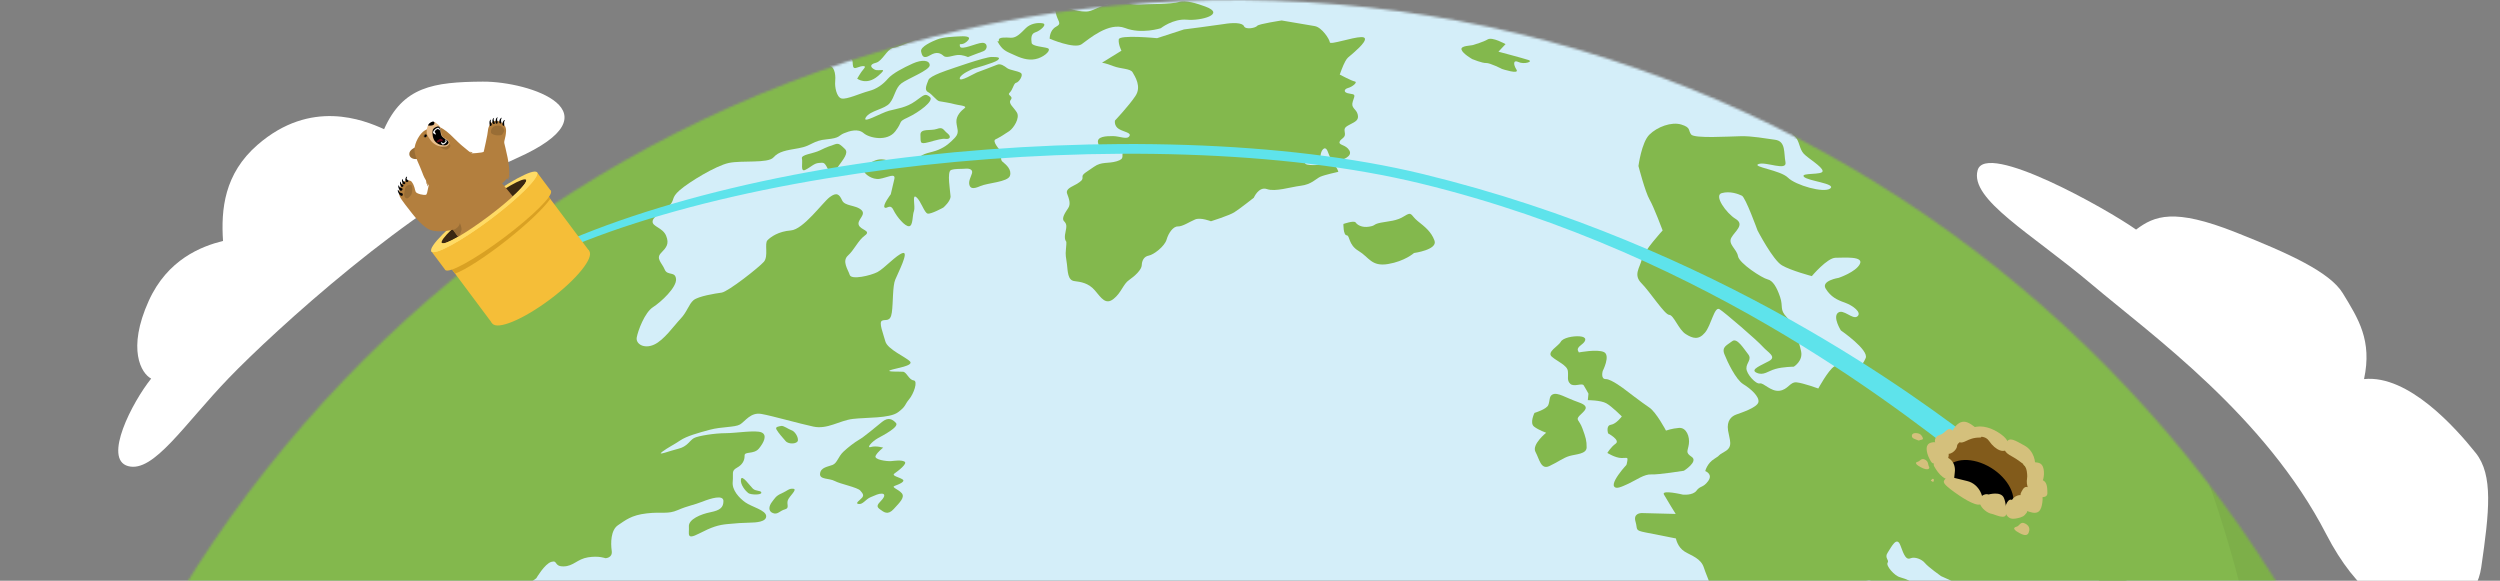 <svg width="1102" height="256" viewBox="0 0 1102 256" fill="none" xmlns="http://www.w3.org/2000/svg">
<rect x="0" y="0" width="1102" height="256" fill="#808080" stroke="none"/>
<g clip-path="url(#clip0)">
<mask id="mask0" mask-type="alpha" maskUnits="userSpaceOnUse" x="0" y="0" width="1086" height="1092">
<path d="M506.331 1.269C805.458 -19.098 1064.33 208.126 1084.55 508.823C1104.73 809.52 878.598 1069.82 579.471 1090.18C280.345 1110.55 21.476 883.326 1.252 582.629C-18.925 281.932 207.205 21.636 506.331 1.269Z" fill="#DFF1F9"/>
</mask>
<g mask="url(#mask0)">
<rect x="-355.207" y="-372.697" width="1822.02" height="1839.62" fill="#D4EEF9"/>
<path fill-rule="evenodd" clip-rule="evenodd" d="M112.412 548.555C112.412 548.555 109.748 540.418 107.654 536.706C105.56 533.042 105.417 528.759 102.515 527.284C99.659 525.809 98.279 523.668 95.091 524.953C91.903 526.19 88.715 529.331 86.431 526.951C84.146 524.572 82.814 519.052 80.149 515.293C77.484 511.533 75.628 501.302 77.865 497.971C80.101 494.64 77.627 487.597 80.292 484.6C82.957 481.602 84.194 477.366 84.717 472.941C85.24 468.515 89.333 463.757 86.668 459.426C84.003 455.096 85.384 450.671 82.909 449.291C80.435 447.911 78.436 446.959 74.629 445.151C70.774 443.342 68.49 443.913 66.159 440.915C63.827 437.917 65.73 436.68 68.157 434.967C70.536 433.206 70.727 427.449 73.154 422.024C75.628 416.599 76.342 414.553 79.816 409.747C83.337 404.893 87.668 397.517 87.668 397.517C87.668 397.517 90.618 388.904 86.145 387.524C81.672 386.144 81.481 386.191 77.103 386.762C72.725 387.286 72.345 393.091 70.679 396.898C69.014 400.705 66.064 403.56 64.826 406.653C63.589 409.746 60.448 408.985 59.972 406.225C59.496 403.465 54.928 404.893 52.406 401.99C49.932 399.135 48.79 393.567 50.36 385.287C51.93 377.007 53.691 368.347 53.739 363.636C53.786 358.924 59.163 345.6 64.255 338.272C69.347 330.944 73.772 327.803 73.725 323.187C73.677 318.571 76.295 309.197 79.864 306.675C83.433 304.153 85.859 303.534 89.381 302.535C92.902 301.536 95.139 297.253 98.803 297.967C102.419 298.633 101.658 303.677 104.894 305.961C108.13 308.198 108.368 308.15 110.747 313.956C113.126 319.714 113.792 317.144 114.458 313.622C115.077 310.101 115.744 304.153 118.551 305.105C121.406 306.104 121.787 309.72 124.785 310.434C127.735 311.148 128.497 306.627 130.495 308.626C132.494 310.577 131.209 318.238 133.636 319.476C136.063 320.713 139.394 316.668 140.155 319.856C140.916 323.045 143.534 332.847 140.203 335.702C136.872 338.558 133.017 346.171 132.684 349.027C132.351 351.882 130.495 361.97 131.495 363.969C132.494 365.967 131.827 374.771 134.873 372.867C137.918 370.964 143.01 365.777 144.105 361.637C145.199 357.545 146.675 349.36 147.579 345.791C148.483 342.222 151.814 333.323 151.814 329.374C151.814 325.424 153.67 315.098 157.239 313.956C160.808 312.766 167.184 304.534 170.61 303.439C174.036 302.345 178.224 299.394 184.124 297.538C190.025 295.682 192.976 292.494 196.212 293.446C199.4 294.398 201.018 291.114 202.065 289.068C203.111 287.069 203.968 289.068 206.49 286.879C209.012 284.69 208.203 283.548 209.345 280.503C210.487 277.457 213.961 277.124 212.867 274.269C211.772 271.414 213.771 269.367 217.102 269.51C220.385 269.653 224.335 265.894 225.287 263.371C226.238 260.897 226.619 254.806 229.808 256.424C232.996 257.994 236.422 254.854 236.422 254.854C236.422 254.854 240.086 248.525 243.036 247.668C245.987 246.812 244.083 249.714 248.413 249.667C252.791 249.619 254.409 246.431 259.216 245.669C264.022 244.908 266.829 246.05 266.829 246.05C266.829 246.05 270.161 246.05 269.637 242.719C269.161 239.388 269.209 233.63 272.445 231.489C275.681 229.347 278.25 227.063 285.055 226.302C291.812 225.493 294.239 226.825 298.808 224.827C303.328 222.876 305.85 222.638 309.657 221.115C313.511 219.592 318.841 218.022 318.889 220.829C318.889 223.637 317.508 224.922 313.226 225.778C308.895 226.635 303.423 228.919 303.661 232.107C303.899 235.296 302.329 238.198 308.134 235.2C313.94 232.203 316.7 231.394 320.649 231.013C324.599 230.632 327.264 230.442 330.31 230.394C333.355 230.347 337.828 230.061 337.733 227.492C337.638 224.874 331.357 223.447 328.549 221.448C325.741 219.449 322.6 216.023 322.981 212.359C323.362 208.743 322.22 207.601 324.837 206.173C327.454 204.745 328.263 202.747 328.215 200.796C328.168 198.845 332.308 200.415 334.544 197.703C336.733 195.038 338.304 191.754 335.687 190.612C333.117 189.47 324.361 190.945 319.793 190.945C315.224 190.945 307.659 192.087 305.85 193.134C303.994 194.181 302.995 196.846 299.045 197.798C295.096 198.749 289.385 201.081 291.86 199.178C294.382 197.274 297.047 196.037 299.854 194.134C302.662 192.23 307.801 190.803 312.941 189.423C318.08 188.043 323.98 188.423 326.217 187.091C328.453 185.758 330.881 181.571 335.687 182.475C340.493 183.332 352.294 186.71 358.528 188.043C364.762 189.375 369.996 185.378 375.897 184.664C381.798 183.95 392.076 184.474 395.788 181.761C399.5 179.049 398.738 178.335 400.737 176.003C402.735 173.672 404.782 167.914 402.736 167.676C400.642 167.438 399.643 164.012 398.072 163.869C396.502 163.726 390.173 164.012 392.504 163.155C394.884 162.298 402.783 161.252 401.165 159.348C399.499 157.492 391.22 154.019 390.268 150.497C389.316 146.976 387.27 142.122 388.793 141.361C390.315 140.599 392.504 142.17 393.123 137.744C393.742 133.366 393.408 126.085 394.646 123.23C395.835 120.327 400.785 110.763 397.977 111.524C395.217 112.238 389.792 118.376 386.747 119.947C383.701 121.517 375.231 123.468 374.564 121.184C373.851 118.9 370.995 115.141 373.803 112.619C376.563 110.144 378.229 106.004 381.227 103.815C384.272 101.626 379.276 101.436 378.514 99.104C377.753 96.772 382.131 94.583 379.561 92.442C376.991 90.301 372.376 90.919 371.186 88.302C369.996 85.685 368.854 84.543 365.713 86.922C362.573 89.301 354.102 101.198 348.582 101.579C343.11 102.007 339.731 104.434 338.304 105.909C336.876 107.336 338.827 112.904 336.734 115.379C334.64 117.805 320.935 128.607 318.08 128.988C315.224 129.369 307.849 130.559 305.707 132.319C303.614 134.08 302.9 137.459 299.997 140.504C297.094 143.55 292.669 149.974 288.291 151.925C283.865 153.923 280.154 151.592 280.677 148.736C281.2 145.881 284.103 137.839 287.815 135.412C291.527 133.033 298.284 126.656 297.998 123.04C297.713 119.423 294.191 121.708 293.002 118.805C291.812 115.902 289.005 113.999 291.336 111.572C293.668 109.145 295.143 107.574 293.62 103.91C292.098 100.246 287.386 99.913 287.672 97.534C287.958 95.154 291.717 94.155 294.762 91.014C297.808 87.874 295.524 87.445 299.616 83.829C303.709 80.26 315.51 73.075 321.22 71.837C326.931 70.6 338.494 72.123 340.921 69.41C343.348 66.698 346.441 66.317 352.104 65.318C357.767 64.319 358.337 61.939 364.381 61.416C370.424 60.845 369.568 59.75 371.995 58.751C374.422 57.752 378.181 56.514 380.703 58.703C383.178 60.845 391.077 62.558 394.646 57.895C398.215 53.231 395.598 53.897 400.213 51.756C404.829 49.614 412.015 44.428 409.873 42.715C407.732 41.001 407.399 41.81 403.449 44.618C399.5 47.425 395.598 47.854 391.886 48.806C388.222 49.805 379.799 54.849 381.655 51.756C383.558 48.663 390.03 48.187 392.219 45.427C394.456 42.667 394.598 38.86 397.311 36.766C400.023 34.672 409.873 30.961 409.826 28.724C409.778 26.488 406.4 26.154 402.307 28.01C398.215 29.866 393.409 32.341 391.362 34.72C389.316 37.099 386.604 39.193 382.94 40.145C379.275 41.097 373.327 43.904 370.995 43.428C368.664 42.905 367.95 38.004 368.14 36.148C368.331 34.292 368.426 29.581 365.475 28.867C362.572 28.153 359.242 27.963 360.336 24.917C361.431 21.872 361.193 20.064 365.285 19.159C369.378 18.255 372.328 16.637 375.992 13.687C379.656 10.737 378.704 8.643 383.32 6.644C387.936 4.646 389.602 2.599 386.604 -6.014C383.606 -14.579 269.066 6.311 269.066 6.311L94.234 188.709C94.234 188.709 91.189 209.266 90.713 212.883C90.237 216.499 79.626 227.349 78.055 230.727C76.485 234.106 79.863 233.725 78.388 236.343C76.913 239.007 68.823 247.002 66.539 252.189C64.208 257.376 62.257 260.802 60.734 263.609C59.211 266.417 51.455 281.549 50.741 283.596C50.027 285.594 43.46 300.679 42.889 302.535C42.318 304.391 36.988 314.431 38.321 314.86C39.653 315.288 41.128 312.242 42.508 310.529C43.888 308.769 47.933 298.109 48.885 296.682C49.837 295.254 53.834 284.071 55.023 282.073C56.213 280.074 58.307 275.078 58.545 277.076C58.782 279.027 55.214 288.259 53.929 291.257C52.596 294.255 46.268 306.627 46.363 310.387C46.458 314.098 45.221 320.284 43.841 323.14C42.461 325.947 40.653 331.515 40.415 332.276C40.129 332.99 38.368 343.602 36.75 345.362C35.132 347.123 33.039 355.927 31.706 357.735C30.374 359.496 28.994 368.489 28.994 368.489C28.994 368.489 28.756 381.29 29.422 384.288C30.136 387.286 30.517 396.375 30.517 396.375C30.517 396.375 31.706 404.845 32.278 407.7C32.849 410.555 33.42 420.786 35.894 421.31C38.321 421.833 43.746 418.74 44.65 420.977C45.554 423.213 46.601 427.972 46.601 427.972C46.601 427.972 46.839 436.728 47.172 439.012C47.458 441.296 51.264 454.811 51.264 454.811C51.264 454.811 57.022 463.852 58.45 464.804C59.877 465.755 64.207 466.231 64.54 469.086C64.921 471.942 64.065 472.988 64.35 476.415C64.588 479.888 66.587 488.644 67.063 492.451C67.538 496.258 67.444 498.971 66.207 501.588C64.969 504.205 64.826 508.393 66.872 510.296C68.918 512.199 72.583 513.199 73.154 517.672C73.725 522.145 72.249 523.287 73.582 525.571C74.914 527.808 75.39 528.331 78.198 531.091C81.005 533.851 83.48 533.28 83.527 536.944C83.575 540.608 84.431 544.796 87.096 545.7C89.761 546.604 88.334 543.083 89.666 540.513C90.999 537.944 91.998 534.089 94.663 534.137C97.328 534.184 99.945 533.708 100.992 537.277C102.039 540.894 103.276 548.936 103.799 553.695C104.323 558.453 109.129 565.163 109.129 565.163L112.412 548.555Z" fill="#83B84D"/>
<path fill-rule="evenodd" clip-rule="evenodd" d="M342.301 189.376C343.348 191.137 344.919 192.802 346.299 194.42C347.679 196.038 351.628 195.705 351.724 194.087C351.866 192.469 350.296 190.09 348.916 189.661C347.583 189.233 345.394 187.52 344.347 187.758C343.253 187.996 341.54 188.091 342.301 189.376Z" fill="#83B84D"/>
<path fill-rule="evenodd" clip-rule="evenodd" d="M326.598 211.362C326.265 213.694 328.739 216.502 329.786 217.311C330.833 218.167 335.545 218.262 335.592 217.215C335.687 216.121 333.165 216.644 331.88 215.407C330.548 214.17 326.932 208.84 326.598 211.362Z" fill="#83B84D"/>
<path fill-rule="evenodd" clip-rule="evenodd" d="M340.255 221.305C338.922 223.066 338.494 225.302 340.683 226.159C342.824 227.015 343.728 225.112 345.965 224.541C348.202 223.97 346.584 222.304 347.298 220.449C348.059 218.593 351.628 215.69 349.724 215.452C347.773 215.214 347.155 216.309 344.585 217.451C341.968 218.593 341.635 219.544 340.255 221.305Z" fill="#83B84D"/>
<path fill-rule="evenodd" clip-rule="evenodd" d="M371.757 199.131C369.473 201.273 369.044 204.128 366.998 204.937C364.904 205.746 361.811 205.984 361.478 208.744C361.145 211.504 365.475 210.695 367.95 212.027C370.424 213.359 378.038 214.835 379.227 216.262C380.417 217.642 380.893 218.308 379.989 219.403C379.085 220.497 376.611 221.925 378.514 222.163C380.418 222.401 381.464 220.164 383.748 219.165C386.08 218.213 387.175 217.595 388.65 217.595C390.173 217.595 390.22 218.832 388.412 220.688C386.604 222.544 386.223 223.353 387.936 224.542C389.602 225.732 391.315 227.255 393.932 224.399C396.597 221.497 399.071 219.165 397.453 217.357C395.835 215.548 392.695 214.787 394.408 214.168C396.121 213.55 399.309 212.265 397.834 211.313C396.359 210.314 392.79 209.743 394.312 208.696C395.788 207.649 400.261 204.318 398.691 203.462C397.12 202.653 394.455 203.128 392.647 203.271C390.839 203.366 385.081 202.653 385.985 200.892C386.889 199.131 389.316 197.323 389.316 197.323C389.316 197.323 386.128 196.371 383.891 197.037C381.702 197.704 384.272 194.658 386.936 193.183C389.601 191.708 396.501 188.139 394.931 186.426C393.361 184.76 391.6 183.761 388.84 185.95C386.127 188.139 380.56 192.85 378.561 193.897C376.515 195.134 374.041 196.99 371.757 199.131Z" fill="#83B84D"/>
<path fill-rule="evenodd" clip-rule="evenodd" d="M368.188 63.558C365.951 64.32 364.524 64.748 361.478 66.27C358.433 67.793 353.008 68.079 353.484 69.887C353.96 71.695 352.627 76.121 355.054 74.836C357.529 73.599 358.813 71.981 360.907 71.838C363.001 71.695 363.334 71.315 364.809 74.265C366.285 77.215 367.093 76.74 369.425 73.456C371.757 70.173 374.231 67.365 372.423 65.652C370.615 63.939 369.806 62.987 368.188 63.558Z" fill="#83B84D"/>
<path fill-rule="evenodd" clip-rule="evenodd" d="M380.751 75.121C380.847 76.644 384.463 79.356 387.746 78.833C391.077 78.309 394.932 75.978 394.218 78.976C393.504 81.974 392.648 85.638 392.648 85.638C392.648 85.638 389.031 90.349 389.888 91.396C390.744 92.443 392.362 89.492 393.838 92.585C395.313 95.631 399.024 100.009 400.785 99.723C402.546 99.438 402.118 94.917 402.879 93.014C403.593 91.11 401.88 85.257 403.926 86.923C405.972 88.588 407.447 93.87 408.922 94.156C410.397 94.489 415.822 91.491 415.822 91.491C415.822 91.491 419.058 88.731 419.01 86.542C418.915 84.4 417.297 75.597 419.248 74.931C421.199 74.265 423.436 74.55 425.53 74.36C427.624 74.169 428.909 74.883 428.433 76.454C427.957 78.024 426.863 79.832 427.291 81.45C427.719 83.068 428.908 83.449 432.144 82.021C435.38 80.594 444.231 80.26 445.183 77.501C446.087 74.74 443.47 72.552 441.947 71.314C440.424 70.077 442.09 67.793 441.281 66.794C440.424 65.794 437.188 62.178 438.854 61.416C440.472 60.655 443.184 58.989 444.993 57.705C446.801 56.42 449.703 51.994 448.228 49.567C446.753 47.141 444.279 45.618 445.564 43.952C446.849 42.287 443.708 42.096 445.088 40.812C446.468 39.527 446.849 36.624 447.943 36.481C449.037 36.339 451.417 33.007 449.894 32.103C448.371 31.199 445.325 30.961 443.993 30.057C442.708 29.105 441.091 27.868 439.52 28.534C437.95 29.201 431.716 31.532 430.669 31.913C429.622 32.294 422.913 36.386 423.056 34.53C423.198 32.674 429.004 30.295 429.004 30.295C429.004 30.295 438.331 27.725 439.758 26.536C441.186 25.346 440.044 25.108 437.093 25.108C434.143 25.108 418.677 30.581 418.677 30.581C418.677 30.581 409.922 33.34 409.255 35.244C408.589 37.147 407.209 39.622 409.065 40.574C410.921 41.525 412.777 44.38 414.062 44.618C415.299 44.856 419.201 45.427 420.676 45.903C422.151 46.379 426.624 46.569 425.197 47.664C423.769 48.758 421.39 50.995 421.58 53.85C421.77 56.705 423.103 58.276 421.009 60.607C418.868 62.892 416.917 64.652 413.634 66.032C410.35 67.412 406.686 67.365 404.973 69.744C403.259 72.076 397.121 73.265 397.121 73.265C397.121 73.265 393.362 71.219 391.458 70.696C389.507 70.22 387.461 69.791 384.796 71.172C382.179 72.409 380.609 72.647 380.751 75.121Z" fill="#83B84D"/>
<path fill-rule="evenodd" clip-rule="evenodd" d="M412.919 56.848C410.301 57.8 405.543 56.42 405.733 59.513C405.923 62.606 405.162 63.796 409.254 62.702C413.299 61.607 415.298 60.988 416.868 61.226C418.438 61.464 419.628 60.417 417.677 58.799C415.679 57.277 415.821 55.801 412.919 56.848Z" fill="#83B84D"/>
<path fill-rule="evenodd" clip-rule="evenodd" d="M375.231 26.157C376.611 26.585 374.945 30.821 377.562 29.869C380.179 28.869 382.178 28.774 380.798 30.297C379.418 31.82 377.848 34.675 377.848 34.675C377.848 34.675 381.94 37.816 386.984 33.533C391.981 29.25 387.46 31.677 385.557 30.678C383.654 29.678 383.178 28.394 386.08 27.68C388.983 26.966 390.982 21.636 393.694 21.113C396.406 20.637 399.024 19.21 402.593 17.972C406.162 16.735 409.778 14.451 412.681 14.594C415.584 14.736 421.627 12.5 419.2 12.119C416.773 11.691 408.446 14.07 408.017 12.357C407.589 10.644 405.876 9.359 410.016 8.503C414.156 7.694 415.108 6.219 417.868 4.839C420.628 3.459 425.101 -0.348 423.863 -1.348C422.626 -2.395 421.342 -1.443 418.201 -0.729C415.013 -0.015 409.54 1.127 406.447 1.603C403.402 2.079 398.643 1.936 397.834 4.03C397.025 6.076 400.261 5.6 399.499 6.932C398.738 8.265 395.455 11.263 392.98 11.358C390.506 11.453 387.984 10.93 387.461 13.309C386.937 15.736 388.602 18.401 386.604 18.305C384.605 18.258 383.606 16.45 382.797 14.784C382.035 13.118 381.322 12.167 379.085 14.356C376.849 16.545 376.182 19.162 373.327 19.923C370.519 20.637 366.141 20.732 368.568 22.35C370.995 23.921 376.182 21.351 374.66 23.492C373.232 25.586 372.946 25.491 375.231 26.157Z" fill="#83B84D"/>
<path fill-rule="evenodd" clip-rule="evenodd" d="M412.967 17.446C411.063 18.208 405.591 20.54 406.019 22.681C406.447 24.775 407.114 26.107 410.017 24.346C412.919 22.586 414.68 23.49 415.917 24.632C417.154 25.774 419.866 24.442 422.103 24.251C424.34 24.061 426.672 25.155 426.672 25.155C426.672 25.155 431.43 23.299 433.429 22.586C435.427 21.872 435.57 18.826 433 18.874C430.431 18.922 423.626 22.395 423.15 20.444C422.722 18.493 423.674 20.444 426.101 18.398C428.528 16.304 426.433 15.876 423.388 16.019C420.39 16.162 415.774 16.304 412.967 17.446Z" fill="#83B84D"/>
<path fill-rule="evenodd" clip-rule="evenodd" d="M440.519 19.636C442.422 22.491 443.993 22.824 447.514 24.442C450.988 26.06 454.319 26.869 457.65 25.727C460.981 24.585 463.503 21.872 461.837 21.253C460.172 20.635 454.937 20.445 454.747 18.922C454.556 17.352 454.271 14.877 456.365 14.258C458.459 13.64 461.932 10.642 459.553 10.261C457.221 9.88 454.129 10.451 452.177 12.402C450.179 14.354 448.133 16.78 445.611 16.638C443.136 16.495 440.091 16.305 440.281 17.732C440.519 19.16 438.663 16.828 440.519 19.636Z" fill="#83B84D"/>
<path fill-rule="evenodd" clip-rule="evenodd" d="M492.293 71.076C488.296 72.266 485.631 71.124 482.252 73.503C478.921 75.883 476.97 76.692 477.161 78.024C477.351 79.356 476.447 79.975 474.496 81.165C472.497 82.354 469.594 83.211 470.403 85.4C471.212 87.589 472.116 89.921 470.831 91.776C469.594 93.632 467.833 96.202 468.976 97.439C470.165 98.677 470.308 99.39 469.642 102.483C468.928 105.529 469.975 106.481 469.975 106.481C469.975 106.481 470.213 106.385 469.88 109.621C469.547 112.857 469.927 113.19 470.308 116.426C470.689 119.662 470.641 123.516 473.544 123.897C476.447 124.278 479.825 124.706 482.68 128.085C485.536 131.463 487.392 134.509 490.866 131.749C494.339 128.989 495.101 125.182 497.718 123.421C500.335 121.613 503.238 118.853 503.286 116.902C503.333 114.951 504.237 113.047 506.379 112.667C508.568 112.286 513.421 108.527 514.23 105.624C515.039 102.769 517.133 99.723 519.227 99.819C521.321 99.866 524.414 97.725 526.84 96.725C529.267 95.726 533.788 97.534 533.788 97.534C533.788 97.534 541.782 95.012 544.067 93.585C546.351 92.157 552.68 87.161 552.68 87.161C552.68 87.161 554.821 82.069 558.485 83.354C562.149 84.639 568.764 82.45 573.38 81.879C578.043 81.308 580.042 78.833 581.946 77.929C583.849 77.072 589.94 75.74 589.94 75.74C589.94 75.74 588.845 71.6 585.847 72.171C582.849 72.742 575.045 73.313 575.283 71.838C575.521 70.363 575.283 72.076 578.138 71.505C581.041 70.934 581.945 70.22 582.136 68.269C582.326 66.365 584.039 63.796 585.229 66.699C586.371 69.601 586.99 71.79 589.464 71.124C591.891 70.458 596.316 68.935 594.794 66.318C593.271 63.701 590.13 64.081 590.463 62.606C590.796 61.131 593.08 60.893 592.842 58.895C592.604 56.848 592.224 56.325 594.937 54.945C597.601 53.565 599.124 52.899 598.458 50.377C597.839 47.902 595.317 47.712 596.316 44.714C597.315 41.716 597.601 41.668 594.794 41.24C591.938 40.859 592.414 39.241 594.27 38.766C596.126 38.29 598.648 36.196 597.173 35.91C595.698 35.625 590.558 32.865 590.558 32.865C590.558 32.865 592.034 28.677 593.033 26.964C594.032 25.251 593.937 25.679 596.84 23.11C599.743 20.588 604.073 16.305 600.076 16.352C596.126 16.4 586.228 19.921 586.18 18.637C586.085 17.352 582.707 12.022 579.519 11.499C576.33 10.975 564.957 9.024 564.957 9.024C564.957 9.024 554.726 10.547 554.155 11.403C553.584 12.26 549.111 13.259 548.349 11.546C547.636 9.881 543.115 9.976 539.546 10.595C535.977 11.166 521.892 12.974 521.892 12.974L510.042 16.828C510.042 16.828 493.435 15.21 493.15 17.352C492.864 19.493 494.339 22.348 494.339 22.348L485.774 27.63C485.774 27.63 487.487 27.868 490.77 29.153C494.101 30.438 498.242 30.152 499.241 31.866C500.24 33.626 503.333 38.147 500.478 42.334C497.671 46.57 491.484 53.136 491.484 53.136C491.484 53.136 490.961 55.468 493.197 56.848C495.481 58.228 498.86 58.466 497.813 60.036C496.814 61.654 493.625 60.036 490.627 59.989C487.63 59.989 483.204 60.084 484.061 63.13C484.917 66.175 485.726 67.65 489.533 66.556C493.34 65.461 496.385 65.033 495.196 66.699C494.006 68.555 496.243 69.887 492.293 71.076Z" fill="#83B84D"/>
<path fill-rule="evenodd" clip-rule="evenodd" d="M531.313 2.885C527.792 1.6 522.652 -0.113 519.559 0.887C516.466 1.934 504.998 1.743 502.476 2.029C499.954 2.267 493.101 0.696 488.866 1.696C484.631 2.695 482.585 4.408 479.872 4.979C477.16 5.598 468.357 3.742 469.308 1.791C470.26 -0.16 464.122 -3.063 460.933 -3.111C457.745 -3.158 441.328 -0.874 441.328 -0.874C441.328 -0.874 434.285 1.077 431.097 1.648C427.908 2.267 428.527 6.311 428.527 6.311C428.527 6.311 434.142 8.548 436.997 6.074C439.9 3.599 445.849 2.409 450.512 2.743C455.176 3.076 464.645 1.6 465.359 5.503C466.073 9.405 468.404 10.261 465.501 11.784C462.599 13.354 462.694 17.066 462.694 17.066C462.694 17.066 473.591 21.729 476.779 19.493C479.968 17.256 488.724 9.547 495.957 12.355C503.142 15.162 511.66 12.45 511.66 12.45C511.66 12.45 517.132 8.12 523.223 8.691C529.267 9.262 540.545 6.264 531.313 2.885Z" fill="#83B84D"/>
<path fill-rule="evenodd" clip-rule="evenodd" d="M898.678 703.784C898.678 703.784 912.193 718.583 915.429 726.055C918.665 733.526 917.57 738.665 919.997 744.613C922.424 750.561 925.327 753.75 922.947 756.319C920.568 758.889 919.569 762.553 921.282 768.121C922.995 773.688 923.281 782.825 923.281 782.825L909.719 803.81C909.719 803.81 889.066 831.315 891.779 839.785C894.491 848.208 898.631 857.868 897.964 865.577C897.298 873.334 899.393 869.574 895.443 882.518C891.446 895.461 887.829 904.836 889.589 909.118C891.35 913.401 895.823 920.206 892.492 923.109C889.161 926.012 891.398 928.438 888.971 932.626C886.544 936.814 874.838 943.523 882.166 945.189C889.494 946.854 903.818 937.004 908.481 936.576C913.145 936.147 922.138 931.198 925.469 927.629C928.8 924.06 944.266 907.976 950.88 903.36C957.495 898.745 971.961 879.425 971.961 879.425L989.092 856.298C989.092 856.298 1003.94 845.115 1007.08 837.692C1010.22 830.316 1017.12 808.95 1019.78 805.428C1022.5 801.907 1031.3 795.435 1034.39 789.439C1037.49 783.443 1040.87 773.212 1047.72 767.692C1054.52 762.172 1060.23 741.901 1060.23 741.901C1060.23 741.901 1066.94 727.149 1067.51 721.724C1068.08 716.299 1064.52 706.972 1066.75 702.785C1069.04 698.597 1072.32 682.894 1072.32 682.894L1071.75 667.761C1071.75 667.761 1077.84 639.353 1083.12 626.409C1088.4 613.466 1095.49 592.956 1097.07 586.199C1098.68 579.442 1101.44 563.31 1102.92 555.315C1104.39 547.321 1101.25 538.47 1102.54 528.572C1103.82 518.722 1104.54 507.587 1104.96 502.162C1105.39 496.737 1106.34 481.319 1103.73 484.079C1101.16 486.839 1097.78 495.071 1096.83 499.735C1095.88 504.351 1095.49 510.727 1093.21 508.681C1090.93 506.635 1084.79 501.495 1084.79 501.495C1084.79 501.495 1087.98 493.691 1086.17 492.073C1084.31 490.455 1074.94 476.465 1070.94 475.418C1066.94 474.371 1065.42 466.187 1064.33 462.332C1063.23 458.478 1054.86 447.247 1054.86 447.247C1054.86 447.247 1043.77 427.071 1042.86 423.121C1041.96 419.124 1037.01 412.414 1035.54 411.225C1034.11 410.035 1024.73 392.285 1021.69 388.574C1018.64 384.862 1009.03 369.967 1009.03 369.967C1009.03 369.967 998.086 352.265 999.942 354.597C1001.8 356.929 1009.36 366.732 1011.03 366.256C1012.74 365.827 1007.27 353.693 1008.94 354.597C1010.55 355.501 1014.03 361.973 1015.74 363.924C1017.45 365.923 1029.68 378.818 1030.35 382.768C1031.02 386.718 1031.35 389.24 1035.06 392.523C1038.77 395.807 1046.86 401.327 1047.67 406.656C1048.48 411.986 1054.43 422.788 1056.95 425.643C1059.47 428.498 1062.61 432.876 1067.28 438.777C1071.89 444.678 1077.08 456.622 1077.08 456.622C1077.08 456.622 1082.27 473.896 1083.46 478.607C1084.64 483.318 1088.36 492.121 1089.64 486.268C1090.93 480.415 1091.12 475.275 1093.16 471.849C1095.21 468.423 1094.4 463.189 1095.73 456.907C1097.07 450.626 1095.35 440.252 1097.26 439.3C1099.16 438.301 1098.64 431.354 1098.64 425.881C1098.64 420.456 1101.59 413.128 1102.44 410.178C1103.3 407.227 1076.94 327.092 1078.22 331.803C1079.55 336.514 1077.6 341.939 1076.36 344.366C1075.13 346.793 1075.46 353.169 1075.79 355.311C1076.13 357.5 1070.89 356.12 1067.94 353.407C1064.99 350.695 1058.85 343.129 1058.85 343.129C1058.85 343.129 1050.05 331.994 1047.77 328.472C1045.48 324.951 1043.34 314.006 1046.48 316.909C1049.62 319.812 1053 324.427 1057.19 327.901C1061.33 331.375 1066.9 335.61 1067.61 331.946C1068.37 328.282 1069.32 318.146 1072.46 315.053C1075.6 311.96 1037.11 162.872 1028.4 154.402C1019.69 145.932 844.43 36.769 833.247 30.869C822.065 25.015 751.875 -3.108 750.257 -2.347C748.64 -1.538 742.072 14.118 745.165 16.402C748.306 18.686 758.918 23.54 758.918 23.54C758.918 23.54 774.384 27.157 778.191 30.25C781.997 33.343 782.521 35.294 779.142 34.675C775.763 34.057 768.958 34.2 772.385 35.818C775.811 37.483 783.948 41.908 785.09 45.002C786.232 48.047 786.518 53.853 786.518 53.853C786.518 53.853 789.421 58.468 791.324 60.324C793.228 62.18 793.132 65.654 795.083 67.748C797.034 69.842 803.22 73.41 803.411 75.362C803.649 77.313 793.561 75.98 795.131 77.884C796.701 79.787 809.502 80.882 806.79 83.07C804.03 85.26 791.467 81.643 788.136 78.312C784.805 74.981 772.004 73.553 775.145 72.316C778.286 71.079 787.803 75.6 787.041 71.507C786.232 67.415 787.279 62.275 782.473 61.609C777.667 60.99 772.623 59.944 767.341 60.039C762.106 60.134 746.879 61.133 745.451 59.277C744.071 57.469 745.451 56.232 741.121 54.9C736.79 53.567 730.462 55.946 727.035 59.373C723.609 62.751 722.229 73.173 722.229 73.173C722.229 73.173 725.179 84.593 727.13 87.972C729.081 91.35 732.888 101.582 732.888 101.582C732.888 101.582 724.561 110.623 723.704 114.335C722.847 118.046 719.849 121.139 723.561 124.851C727.273 128.563 733.792 138.746 735.791 138.794C737.79 138.841 739.931 145.313 743.072 147.264C746.213 149.263 748.782 149.929 751.542 146.646C754.302 143.41 755.682 134.987 757.919 136.272C760.108 137.557 774.764 150.215 777.048 152.832C779.333 155.401 783.235 157.21 779.856 159.113C776.477 161.017 771.195 162.872 774.288 164.3C777.381 165.728 779.332 163.539 782.616 162.635C785.899 161.683 790.706 161.635 790.706 161.635C790.706 161.635 794.798 159.161 793.941 154.926C793.037 150.69 790.753 143.124 787.565 139.793C784.329 136.415 786.137 135.225 784.662 130.895C783.187 126.564 781.474 123.661 779.142 123.138C776.81 122.615 766.627 116.095 766.103 112.907C765.58 109.766 761.535 107.625 763.201 104.722C764.819 101.867 769.197 99.012 765.057 96.49C760.917 93.968 755.301 86.068 758.966 85.117C762.63 84.117 766.199 85.497 767.816 86.259C769.434 86.973 774.716 101.582 774.716 101.582C774.716 101.582 781.521 114.668 785.471 116.952C789.42 119.284 798.652 121.71 798.652 121.71C798.652 121.71 805.457 113.621 809.122 113.621C812.786 113.621 821.637 112.812 819.828 116.381C818.02 119.95 810.501 122.472 810.501 122.472C810.501 122.472 802.554 123.709 804.791 127.278C807.028 130.847 809.693 132.179 813.261 133.417C816.83 134.701 820.827 137.795 818.733 139.46C816.64 141.126 812.548 135.939 810.168 137.89C807.789 139.841 811.453 145.646 811.453 145.646C811.453 145.646 823.873 154.212 822.398 157.828C820.97 161.445 816.592 165.442 816.592 165.442C816.592 165.442 811.168 159.827 808.503 161.54C805.838 163.253 801.507 171.248 801.507 171.248C801.507 171.248 794.846 168.821 791.895 168.535C788.945 168.297 788.183 171.819 784.329 172.247C780.474 172.675 777.381 168.583 775.716 169.011C774.05 169.487 769.815 164.919 769.815 162.349C769.815 159.779 772.433 158.447 770.529 156.068C768.626 153.688 765.675 148.692 763.534 150.405C761.392 152.118 758.823 152.832 760.108 156.115C761.392 159.399 765.152 167.346 768.435 169.344C771.719 171.343 775.668 174.864 775.097 177.291C774.526 179.718 767.293 182.002 765.247 182.763C763.2 183.525 761.059 185.428 761.725 189.759C762.439 194.089 764.057 196.944 760.298 199.038C756.539 201.132 759.013 200.228 755.729 202.226C752.446 204.225 751.685 207.651 751.685 207.651C751.685 207.651 755.206 208.936 752.97 212.029C750.733 215.122 749.448 214.028 747.831 216.264C746.213 218.501 741.787 218.025 741.787 218.025C741.787 218.025 732.222 215.741 733.459 217.977C734.697 220.214 738.646 226.543 738.646 226.543C738.646 226.543 725.084 226.21 723.942 226.162C722.8 226.114 719.897 226.495 720.944 229.969C721.991 233.443 720.373 233.728 725.465 234.728C730.556 235.727 738.741 237.345 738.741 237.345C738.741 237.345 739.408 241.152 742.549 243.103C745.689 245.054 749.781 246.053 751.114 250.336C752.446 254.619 756.158 261.09 754.73 266.372C753.255 271.654 749.02 272.273 749.02 272.273C749.02 272.273 742.168 271.559 738.409 271.369C734.649 271.179 726.036 271.75 724.513 272.178C722.99 272.606 716.518 274.747 714.044 273.272C711.569 271.797 708.952 271.987 706.621 274.367C704.289 276.794 700.339 277.936 703.099 280.601C705.859 283.265 707.239 287.453 708.096 292.45C708.952 297.446 711.475 299.635 710.951 303.299C710.428 306.963 709.143 306.249 708.714 312.293C708.286 318.336 708.857 321.382 711.76 322.286C714.663 323.19 714.663 328.044 715.995 331.851C717.328 335.658 722.134 334.706 724.941 334.183C727.749 333.659 733.792 334.421 733.792 334.421C733.792 334.421 740.93 341.892 744.214 339.655C747.497 337.466 753.969 336.705 753.969 336.705L768.15 332.755C768.15 332.755 770.577 323.571 773.812 319.907C777.096 316.29 776.287 312.293 776.287 312.293C776.287 312.293 772.433 307.677 774.098 304.822C775.716 301.967 774.574 294.401 778.143 292.069C781.712 289.737 784.186 291.26 786.994 286.739C789.801 282.219 788.183 278.507 788.041 273.701C787.945 268.894 787.898 265.421 792.038 265.992C796.178 266.563 799.985 268.371 803.363 267.752C806.789 267.134 809.93 263.232 812.072 260.995C814.213 258.759 813.309 254.856 817.259 256.332C821.256 257.807 824.301 253.381 826.585 257.997C828.822 262.613 827.727 265.421 831.82 267.562C835.912 269.656 845.906 272.178 847.714 274.938C849.522 277.698 851.901 279.601 855.232 279.934C858.611 280.267 862.323 282.837 862.323 282.837C862.323 282.837 869.223 286.787 871.887 288.167C874.505 289.547 878.359 294.067 878.359 294.067C878.359 294.067 881.643 297.636 880.786 299.254C879.929 300.825 876.694 302.11 878.074 303.727C879.454 305.298 883.594 305.012 884.45 301.634C885.307 298.255 886.163 295.162 884.641 292.259C883.118 289.309 877.978 286.692 878.407 284.598C878.835 282.504 878.883 281.647 881.595 283.075C884.308 284.503 888.495 287.976 888.447 285.359C888.4 282.694 888.257 279.601 885.164 279.078C882.071 278.554 868.414 276.175 868.414 274.843C868.366 273.51 866.891 270.607 866.891 270.607C866.891 270.607 861.133 272.939 858.611 269.894C856.089 266.848 849.427 261.138 847.19 259.187C844.954 257.188 839.814 254.999 837.483 254.428C835.151 253.857 831.201 249.384 832.058 248.052C832.914 246.767 830.487 245.958 832.105 243.579C833.723 241.152 836.103 236.012 837.721 240.485C839.339 244.959 840.29 246.91 842.146 246.101C844.002 245.292 847.142 246.481 848.522 248.194C849.902 249.908 855.613 253.952 855.613 253.952C855.613 253.952 864.94 258.283 866.558 258.425C868.128 258.568 874.362 260.852 877.169 261.994C880.025 263.136 884.45 262.137 886.306 265.896C888.162 269.656 887.638 272.749 890.113 275.604C892.587 278.507 891.778 279.411 896.109 283.503C900.391 287.596 903.532 290.023 906.387 292.307C909.195 294.591 911.289 297.97 911.289 297.97C911.289 297.97 909.861 298.921 913.621 302.395C917.332 305.869 921.901 308.439 922.662 305.203C923.423 301.967 922.091 298.731 923.613 297.351C925.136 296.018 925.945 288.69 923.328 288.167C920.711 287.643 919.95 290.594 917.856 289.309C915.714 288.024 914.382 282.456 912.811 281.124C911.241 279.792 906.673 277.793 907.91 275.842C909.148 273.891 910.67 275.461 911.574 273.225C912.478 270.988 908.815 270.798 913.24 268.085C917.666 265.373 917.808 265.611 921.044 266.515C924.28 267.419 926.802 262.994 926.802 262.994C926.802 262.994 931.941 257.616 933.749 261.471C935.605 265.325 936.938 267.039 933.321 267.181C929.705 267.324 925.565 266.943 925.422 270.37C925.279 273.796 926.516 275.794 929.371 279.173C932.226 282.552 936.842 287.739 936.747 289.499C936.652 291.26 940.079 291.022 943.505 293.354C946.931 295.685 946.027 298.969 948.787 299.302C951.547 299.635 955.829 298.778 955.829 298.778C955.829 298.778 960.303 301.634 961.302 300.539C962.301 299.492 961.778 293.925 964.395 294.401C967.012 294.876 968.583 296.97 972.009 296.161C975.435 295.352 974.959 293.021 977.005 289.88C979.051 286.739 979.146 284.17 981.859 286.596C984.571 289.023 983.62 292.687 987.284 296.114C990.948 299.54 993.232 311.627 993.232 311.627C993.232 311.627 998.895 323.381 998.847 326.997C998.8 330.614 1001.08 336.086 999.418 338.703C997.753 341.368 993.661 345.46 990.52 343.367C987.379 341.32 985.571 337.656 983.858 340.797C982.145 343.938 980.765 346.507 976.815 347.316C972.818 348.125 964.204 349.505 959.874 349.838C955.591 350.172 949.643 348.316 946.55 347.792C943.505 347.269 941.791 343.224 937.318 343.843C932.893 344.461 928.325 346.079 928.467 350.409C928.61 354.74 931.18 357.738 931.846 362.592C932.512 367.445 931.561 371.252 929.277 371.633C927.04 372.014 920.663 367.445 915.952 367.255C911.241 367.065 902.818 364.876 902.818 364.876C902.818 364.876 899.059 354.597 891.683 355.025C884.26 355.406 868.128 355.263 863.94 352.265C859.753 349.315 857.231 346.983 859.8 343.985C862.322 341.035 859.753 332.803 859.753 332.803C859.753 332.803 852.472 329.757 853.9 327.568C855.327 325.379 859.087 319.336 856.469 319.193C853.852 319.05 853.995 324.951 851.854 322.286C849.712 319.621 845.192 317.908 845.192 317.908C845.192 317.908 828.584 324.903 825.396 325.236C822.207 325.569 812.167 325.76 806.314 328.187C800.46 330.614 789.896 334.278 785.661 339.132C781.426 343.938 776.525 347.364 772.242 348.839C767.959 350.267 751.4 350.6 748.449 349.172C745.499 347.745 744.547 344.985 742.596 345.556C740.645 346.127 740.36 349.315 740.122 353.074C739.884 356.834 741.454 361.021 733.983 365.114C726.559 369.206 720.183 372.68 719.088 377.153C717.994 381.674 716.661 392.476 716.661 392.476C716.661 392.476 719.849 402.374 718.279 405.514C716.709 408.655 706.24 419.933 702.195 421.979C698.15 424.025 691.489 422.931 690.727 427.309C689.966 431.734 691.203 435.398 687.777 437.397C684.303 439.396 677.308 443.821 677.546 450.15C677.784 456.479 676.737 460.524 676.737 460.524C676.737 460.524 668.599 467.519 667.315 471.04C666.077 474.562 666.125 481.319 662.699 483.936C659.225 486.506 658.13 487.838 658.368 491.407C658.559 494.976 659.891 500.163 663.365 501.162C666.839 502.162 668.123 503.684 666.648 506.492C665.173 509.3 663.222 511.298 663.222 511.298L668.885 520.958L667.838 533.711L663.222 543.99C663.222 543.99 668.504 549.272 663.555 554.268C658.606 559.265 653.943 558.551 656.227 561.835C658.511 565.118 658.178 564.214 660.415 568.259C662.651 572.304 665.506 576.158 663.889 576.396C662.318 576.586 661.271 581.393 661.271 581.393L670.408 590.244L678.497 589.577C678.497 589.577 673.406 595.002 675.785 596.573C678.117 598.19 684.779 603.663 686.968 607.279C689.157 610.896 694.01 610.848 694.724 615.797C695.438 620.794 700.72 624.839 700.101 627.932C699.483 631.073 704.337 634.546 704.337 634.546L717.708 641.875C717.708 641.875 725.132 645.824 727.987 649.06C730.842 652.248 746.498 660.719 746.498 660.719C746.498 660.719 763.201 657.673 767.436 656.293C771.671 654.866 789.23 651.82 789.23 651.82C789.23 651.82 801.175 656.626 804.411 654.152C807.646 651.677 826.395 642.969 826.395 642.969C826.395 642.969 842.86 634.07 850.569 633.309C858.278 632.548 868.223 634.879 868.223 634.879C868.223 634.879 868.89 649.155 875.599 649.631C882.309 650.107 894.11 645.063 894.11 645.063C894.11 645.063 903.199 643.73 905.15 649.726C907.101 655.722 905.864 667.904 905.864 667.904C905.864 667.904 903.389 680.515 900.82 684.607C898.25 688.699 897.394 690.603 897.156 693.22C896.632 695.98 898.678 703.784 898.678 703.784Z" fill="#83B84D"/>
<path fill-rule="evenodd" clip-rule="evenodd" d="M909.433 217.072C911.48 220.736 915.857 225.637 914.144 227.255C912.431 228.825 911.67 231.014 913.193 232.965C914.716 234.917 917.476 237.105 917.333 241.103C917.19 245.1 919.046 251.143 919.046 251.143C919.046 251.143 926.374 257.425 929.705 257.901C932.989 258.376 939.984 254.522 939.984 254.522L946.884 244.719C946.884 244.719 958.875 244.672 962.825 244.576C966.775 244.481 971.01 242.959 970.629 238.961C970.296 234.917 966.822 226.874 962.587 224.923C958.352 222.972 936.7 215.501 936.7 215.501C936.7 215.501 931.799 218.785 931.751 222.068C931.703 225.352 929.372 224.876 927.326 222.021C925.28 219.118 922.234 219.641 921.806 216.834C921.377 214.026 923.186 210.172 919.379 211.932C915.572 213.741 914.049 209.934 911.242 210.79C908.482 211.647 908.958 212.884 909.1 214.312C909.243 215.597 907.387 213.408 909.433 217.072Z" fill="#83B84D"/>
<path fill-rule="evenodd" clip-rule="evenodd" d="M926.327 201.178C925.47 203.129 924.566 203.986 925.898 207.412C927.23 210.838 930.038 216.263 932.37 214.36C934.701 212.409 936.891 214.502 937.034 210.933C937.176 207.364 935.796 205.889 933.988 203.224C932.18 200.56 934.369 194.992 931.513 195.087C928.658 195.182 929.372 197.895 928.373 198.751C927.373 199.56 927.183 199.227 926.327 201.178Z" fill="#83B84D"/>
<path fill-rule="evenodd" clip-rule="evenodd" d="M953.974 177.623C953.974 177.623 958.399 188.378 959.351 191.947C960.303 195.516 960.16 198.181 963.396 201.083C966.632 203.986 969.534 206.603 973.532 210.125C977.481 213.646 988.189 223.401 988.189 223.401L995.516 231.586L1000.47 244.387C1000.47 244.387 1006.18 248.955 1009.6 250.859C1013.03 252.762 1017.31 258.472 1017.79 253.952C1018.26 249.431 1019.6 246.433 1014.88 242.817C1010.17 239.248 1008.51 232.014 1005.22 229.635C1001.94 227.303 997.277 221.165 997.277 221.165L992.804 212.742C992.804 212.742 981.383 207.603 977.101 203.225C972.818 198.847 970.914 198.371 968.725 193.85C966.536 189.33 965.442 189.901 965.204 186.57C964.966 183.239 962.54 178.813 959.589 176.815C956.639 174.816 956.591 173.198 955.449 174.673C954.307 176.196 953.974 177.623 953.974 177.623Z" fill="#83B84D"/>
<path fill-rule="evenodd" clip-rule="evenodd" d="M603.502 99.915C600.266 100.439 598.267 99.106 597.553 98.059C596.839 97.06 592.176 98.726 592.176 98.726C592.176 98.726 592.081 103.627 593.604 103.722C595.127 103.817 594.27 107.91 598.886 110.622C603.502 113.382 604.501 117.617 611.877 116.38C619.253 115.143 623.298 111.526 623.298 111.526C623.298 111.526 633.767 110.099 632.339 106.101C630.911 102.104 628.056 99.963 624.915 97.441C621.775 94.919 622.536 93.015 619.062 95.252C615.589 97.488 612.258 97.441 608.641 98.155C604.977 98.916 606.69 99.392 603.502 99.915Z" fill="#83B84D"/>
<path fill-rule="evenodd" clip-rule="evenodd" d="M649.374 19.83C648.47 20.163 643.712 20.068 644.235 21.876C644.759 23.685 648.994 26.064 648.994 26.064C648.994 26.064 653.372 27.872 655.085 27.777C656.798 27.682 662.08 30.394 662.08 30.394C662.08 30.394 669.932 33.011 668.456 30.68C666.981 28.348 666.982 26.207 669.361 27.349C671.74 28.491 676.023 27.206 673.738 26.445C671.454 25.683 660.509 22.78 660.509 22.78L663.65 19.449C663.65 19.449 657.845 16.166 655.798 17.356C653.705 18.593 650.231 19.497 649.374 19.83Z" fill="#83B84D"/>
<path fill-rule="evenodd" clip-rule="evenodd" d="M684.398 173.863C682.78 174.624 683.256 176.623 682.495 178.526C681.733 180.43 676.404 182 676.404 182C676.404 182 674.167 186.473 676.213 188.044C678.259 189.614 681.543 190.756 681.543 190.756C681.543 190.756 675.119 195.943 676.832 199.179C678.592 202.415 679.211 207.173 682.923 205.46C686.635 203.747 689.061 201.796 691.869 200.987C694.677 200.178 699.34 200.178 699.387 197.228C699.435 194.277 698.959 192.707 697.532 188.853C696.104 184.95 694.438 185.236 696.199 183.285C697.96 181.334 701.672 179.335 695.866 177.337C690.013 175.29 686.682 172.816 684.398 173.863Z" fill="#83B84D"/>
<path fill-rule="evenodd" clip-rule="evenodd" d="M717.28 203.415C716.899 205.604 717.089 204.509 714.9 207.269C712.711 210.029 710.665 213.17 711.522 214.455C712.378 215.74 714.71 214.645 717.994 213.122C721.229 211.6 724.846 208.935 727.891 209.125C730.937 209.315 742.262 207.507 742.262 207.507C742.262 207.507 748.686 203.462 745.736 201.416C742.786 199.417 743.975 198.989 744.451 195.753C744.927 192.47 743.357 188.425 740.169 188.615C736.981 188.853 734.363 189.805 734.363 189.805C734.363 189.805 730.081 181.668 726.987 179.622C723.894 177.575 716.281 171.722 716.281 171.722C716.281 171.722 710.285 167.059 707.858 167.106C705.431 167.154 706.478 163.538 706.478 163.538C706.478 163.538 709.999 156.685 707.049 155.21C704.098 153.782 695.961 155.353 695.961 155.353C695.866 154.782 694.391 153.973 697.008 152.022C699.625 150.071 699.34 148.5 696.389 148.262C693.439 148.024 688.918 148.881 687.966 150.689C687.015 152.498 681.685 155.162 684.017 157.209C686.301 159.255 690.774 160.968 691.107 163.49C691.44 166.012 690.536 167.678 692.202 169.2C693.867 170.723 697.341 168.677 698.102 169.866C698.864 171.056 700.196 173.531 700.196 173.531L699.911 176.386C699.911 176.386 705.574 176.386 708.048 177.766C710.523 179.146 714.9 183.571 714.9 183.571C714.9 183.571 712.426 186.902 710.094 187.235C707.762 187.569 708.857 191.042 708.857 191.042C708.857 191.042 714.377 193.993 712.188 195.563C709.999 197.133 708.524 199.655 708.524 199.655C708.524 199.655 711.997 201.844 714.71 201.892C717.279 201.94 717.66 201.273 717.28 203.415Z" fill="#83B84D"/>
<path opacity="0.05" fill-rule="evenodd" clip-rule="evenodd" d="M959.589 176.812C988.712 244.336 1004.89 318.761 1004.89 396.993C1004.89 704.447 755.634 953.703 448.18 953.703C283.247 953.703 135.159 881.943 33.229 768.022C118.551 965.933 315.367 1104.55 544.59 1104.55C852.044 1104.55 1101.3 855.295 1101.3 547.841C1101.35 405.273 1047.72 275.315 959.589 176.812Z" fill="black"/>
</g>
<path fill-rule="evenodd" clip-rule="evenodd" d="M406.741 72.834C329.54 81.334 257.602 100.156 217.101 126.537L214.764 124.578C256.131 97.632 328.896 77.098 406.273 68.579C483.71 60.052 566.205 61.882 627.21 76.715C757.098 108.296 846.254 175.9 874.323 197.34L871.724 207.251C843.779 185.905 755.2 112.24 626.198 80.874C565.839 66.199 483.882 64.34 406.741 72.834Z" fill="#5EE3EB"/>
<path d="M100.87 166.631C81.062 187.192 67.733 208.496 56.484 205.467C45.235 202.438 58.362 177.185 66.637 166.888C62.274 164.624 55.907 153.964 65.568 132.614C73.853 114.305 88.816 108.566 98.308 106.208C97.401 92.31 98.799 76.623 113.548 63.819C137.012 43.449 160.153 52.799 169.308 56.942C177.613 38.227 190.959 36.13 212.764 35.981C233.547 35.84 273.582 49.328 227.709 69.755C181.837 90.182 120.677 146.071 100.87 166.631Z" fill="white"/>
<path d="M921.954 125.282C895.45 102.884 868.138 87.882 871.744 75.025C875.351 62.169 928.346 91.857 941.585 101.198C949.721 95.096 958.228 91.599 985.521 102.419C1008.92 111.696 1027.02 119.912 1032.71 129.269C1039.55 140.502 1045.73 150.016 1042.07 167.103C1061.6 165.069 1082.51 188.664 1091.29 199.648C1099.1 209.412 1097.3 225.477 1093.73 250.093C1090.08 275.316 1052.27 287.572 1025.39 235.448C998.505 183.324 948.458 147.68 921.954 125.282Z" fill="white"/>
<g clip-path="url(#clip1)">
<path d="M238.758 82.588L259.724 110.618L216.992 142.568L196.047 114.522L238.758 82.588Z" fill="#F5BE38"/>
<path fill-rule="evenodd" clip-rule="evenodd" d="M242.552 87.653C239.893 91.57 232.622 98.575 223.324 105.907C213.77 113.441 204.971 119.049 200.579 120.614L195.643 114.013L238.374 82.063L242.552 87.653Z" fill="#D9A123"/>
<path fill-rule="evenodd" clip-rule="evenodd" d="M234.302 121.191C222.481 130.041 214.746 139.623 217.013 142.594C219.274 145.56 230.639 140.819 242.41 132.006C254.181 123.193 261.934 113.62 259.723 110.619C257.505 107.611 246.122 112.341 234.302 121.191Z" fill="#F5BE38"/>
<path fill-rule="evenodd" clip-rule="evenodd" d="M217.275 98.512C230.152 88.876 241.472 82.299 242.823 84.137C244.174 85.969 234.873 95.232 222.03 104.845C209.181 114.459 197.65 120.787 196.267 118.98C194.88 117.168 204.394 108.153 217.275 98.512Z" fill="#F5BE38"/>
<path fill-rule="evenodd" clip-rule="evenodd" d="M236.71 75.961L242.825 84.139L196.266 118.982L190.151 110.803L236.71 75.961Z" fill="#F5BE38"/>
<path fill-rule="evenodd" clip-rule="evenodd" d="M210.848 89.939C197.973 99.574 188.709 108.917 190.154 110.807C191.599 112.69 203.173 106.428 216.012 96.819C228.849 87.212 238.118 77.876 236.712 75.963C235.298 74.051 223.719 80.308 210.848 89.939Z" fill="#FFDB65"/>
<path fill-rule="evenodd" clip-rule="evenodd" d="M211.548 90.795C201.278 98.483 193.759 105.769 194.751 107.072C195.741 108.374 204.856 103.208 215.108 95.535C225.361 87.864 232.883 80.578 231.91 79.263C230.935 77.948 221.819 83.109 211.548 90.795Z" fill="#3B2812"/>
<path fill-rule="evenodd" clip-rule="evenodd" d="M183.663 64.669C184.147 64.458 184.637 64.764 184.687 65.011C184.755 65.35 184.735 66.259 184.624 67.451C184.529 68.462 184.48 69.443 184.427 69.747C184.389 69.962 184.181 70.035 183.966 70.068C182.177 70.343 180.528 69.558 180.418 68.006C180.283 66.118 182.694 65.09 183.663 64.669Z" fill="#996D35"/>
<path fill-rule="evenodd" clip-rule="evenodd" d="M187.936 77.766C187.894 78.798 187.912 80.842 187.974 81.216C188.069 80.962 188.218 80.761 188.336 80.725C188.23 81.466 188.452 82.065 188.477 82.198C188.649 81.592 189.069 81.081 189.069 81.081L188.713 79.103L187.936 77.766Z" fill="#B37F3E"/>
<path fill-rule="evenodd" clip-rule="evenodd" d="M224.345 75.073C224.439 76.102 224.53 78.143 224.489 78.52C224.38 78.272 224.221 78.079 224.102 78.049C224.246 78.783 224.057 79.392 224.039 79.527C223.837 78.93 223.389 78.442 223.389 78.442L223.641 76.448L224.345 75.073Z" fill="#B37F3E"/>
<path fill-rule="evenodd" clip-rule="evenodd" d="M204.023 67.68C204.848 67.431 207.18 66.875 207.494 66.846C207.309 66.976 207.178 67.139 207.173 67.24C207.749 67 208.279 67.053 208.392 67.047C207.939 67.312 207.614 67.761 207.614 67.761L205.805 68.407L204.023 67.68Z" fill="#B37F3E"/>
<path d="M202.57 105.246C202.061 104.441 202.137 104.68 201.563 103.849C199.014 100.168 196.776 97.856 195.504 94.529C193.387 88.996 191.716 87.534 189.718 82.922C188.788 80.778 187.335 79.529 186.144 76.072C185.071 72.957 182.754 69.102 182.707 66.078C182.656 62.869 185.205 58.72 187.104 57.59C190.337 55.664 191.926 55.048 193.493 55.822C195.862 56.992 197.529 58.259 200.444 61.221C203.333 64.156 204.392 64.739 206.793 66.795C209.194 68.852 213.181 73.217 215.8 75.282C218.219 77.189 221.408 80.923 223.071 82.915C223.672 83.636 225.131 85.391 226.655 87.299L215.057 96.866L202.57 105.246Z" fill="#B37F3E"/>
<path fill-rule="evenodd" clip-rule="evenodd" d="M186.993 60.355C187.055 60.474 186.725 60.697 186.607 60.433C186.483 60.157 186.516 59.785 186.794 59.466C187.071 59.146 187.475 58.836 187.719 59.045C187.963 59.255 187.937 59.298 187.738 59.28C187.443 59.253 187.186 59.439 187.068 59.603C186.955 59.764 186.833 60.049 186.993 60.355Z" fill="#996D35"/>
<path fill-rule="evenodd" clip-rule="evenodd" d="M187.143 59.522C186.885 59.8 186.855 60.2 187.064 60.424C187.275 60.647 187.608 60.586 187.882 60.328C188.166 60.058 188.226 59.646 188 59.404C187.775 59.158 187.412 59.231 187.143 59.522Z" fill="black"/>
<path fill-rule="evenodd" clip-rule="evenodd" d="M187.214 59.807C187.276 59.831 187.299 59.915 187.265 59.992C187.232 60.069 187.157 60.11 187.095 60.086C187.034 60.061 187.01 59.979 187.042 59.903C187.075 59.825 187.152 59.782 187.214 59.807Z" fill="#CBCBCA"/>
<path d="M189.113 59.969C189.272 61.184 191.214 63.209 194.096 64.947C195.855 66.007 196.795 66.276 197.697 65.495C198.868 64.479 199.075 63.895 196.519 61.758C195.502 60.74 192.786 58.095 191.624 59.191C190.414 60.333 188.108 58.396 189.113 59.969Z" fill="#996D35"/>
<path d="M197.745 62.107C198.045 62.435 198.359 63.064 197.953 63.536C197.583 63.966 197.122 64.647 196.281 64.612C195.353 64.572 194.496 64.854 193.105 64.311C191.73 63.773 190.607 62.858 190.054 62.153C189.108 60.941 188.277 59.692 188.108 58.737C187.947 57.826 188.246 55.666 188.823 55.107C189.401 54.549 189.982 53.985 190.301 53.889C190.62 53.796 190.783 53.611 191.355 53.748C191.889 53.876 192.199 54.218 192.583 54.491C193.093 54.857 193.835 55.455 194.046 56C194.346 56.782 194.327 57.59 194.424 58.307C194.539 59.154 194.769 59.876 195.205 60.273C196.234 61.212 196.755 61.031 197.745 62.107Z" fill="#EABE8B"/>
<path d="M192.649 55.81C191.642 56.259 190.906 56.509 190.693 57.647C190.521 58.565 190.607 61.346 192.064 62.612C192.902 63.341 193.451 63.764 194.849 63.991C196.67 64.286 197.168 63.749 197.573 63.244C197.956 62.77 197.691 62.197 196.76 61.598C195.933 61.067 195.519 60.864 194.944 60.281C194.502 59.835 194.28 58.867 194.157 58.108C194.057 57.493 194.156 57.004 194.02 56.635C193.755 55.915 193.354 55.496 192.649 55.81Z" fill="black"/>
<path d="M193.147 56.298C192.93 56.279 192.563 56.378 192.132 56.683C191.332 57.25 190.664 58.119 190.904 58.556C191.164 59.033 191.996 59.401 192.137 59.235C192.305 59.035 191.515 58.217 191.67 57.895C191.824 57.572 192.003 57.4 192.476 57.066C192.868 56.789 193.068 56.818 193.135 56.885C193.378 57.127 193.686 57.32 193.791 57.4C193.949 57.522 194.133 57.538 193.791 56.852C193.561 56.356 193.384 56.311 193.147 56.298Z" fill="#F2F2F2"/>
<path d="M189.972 53.883C191.052 53.296 191.424 53.714 191.477 53.977C191.528 54.22 191.433 54.612 191.337 54.787C191.224 54.994 191.055 55.068 190.828 55.164C190.162 55.443 189.693 55.312 188.925 55.379C188.455 55.421 188.875 54.479 189.972 53.883Z" fill="black"/>
<path d="M193.216 61.735C193.216 61.735 193.565 61.193 194.288 61.211C194.815 61.223 195.373 61.661 195.159 61.987C194.899 62.387 194.464 62.215 193.98 62.377C193.612 62.501 193.026 62.838 192.721 62.712C192.384 62.572 192.652 61.899 193.216 61.735Z" fill="#630716"/>
<path d="M196.968 62.313C196.927 62.486 196.75 62.826 196.438 63.104C195.905 63.582 195.206 63.965 194.841 63.591C194.407 63.121 194.3 62.735 194.454 62.657C194.615 62.574 195.156 63.137 195.358 63.119C195.47 63.11 195.846 62.99 196.127 62.706C196.358 62.472 196.444 62.22 196.429 62.16C196.367 61.906 196.203 61.708 196.166 61.613C196.11 61.468 196.057 61.25 196.463 61.613C196.872 61.977 197.009 62.139 196.968 62.313Z" fill="#F2F2F2"/>
<path d="M199.757 93.086C199.757 93.086 204 99.228 203.394 101.477C202.679 104.131 201.875 104.316 201.875 104.316L198.715 99.934L199.757 93.086Z" fill="#996D35"/>
<path d="M206.564 67.675C206.564 67.675 213.115 67.464 213.243 66.83C213.371 66.195 215.013 59.088 215.089 57.526C215.15 56.288 216.041 53.669 218.119 53.331C220.196 52.994 223.276 54.468 223.068 57.974C222.891 60.988 222.08 61.966 222.303 63.14C222.524 64.304 225.25 73.933 224.27 77.26C223.571 79.632 219.179 82.512 217.908 83.372C216.141 84.566 211.68 82.229 208.706 77.817C205.732 73.405 204.277 68.98 206.564 67.675Z" fill="#B37F3E"/>
<path d="M189.52 80.571C188.778 80.464 188.623 85.485 187.795 85.833C186.965 86.18 183.684 85.451 183.25 84.579C182.815 83.707 182.844 81.916 181.432 80.088C180.758 79.215 178.373 79.273 177.361 80.683C176.348 82.093 175.448 84.818 176.195 86.544C176.942 88.271 180.181 92.125 181.538 93.94C182.895 95.755 186.9 100.371 189.64 101.357C193.329 102.685 199.085 101.442 200.122 101.156C201.159 100.871 203.672 99.209 202.412 96.287C201.154 93.367 193.546 81.153 189.52 80.571Z" fill="#B37F3E"/>
<path d="M216.439 58.438C216.516 59.176 218.443 59.691 219.229 59.671C220.015 59.65 221.119 59.778 221.523 59.066C221.927 58.355 222.895 57.459 221.606 56.235C220.684 55.361 220.239 55.28 218.9 55.424C217.562 55.568 216.229 56.401 216.439 58.438Z" fill="#996D35"/>
<path d="M215.894 55.291C215.894 55.291 215.56 53.811 215.922 53.176C216.159 52.76 216.441 52.619 216.436 52.807C216.43 52.995 216.152 53.206 216.389 53.992C216.466 54.246 216.844 54.691 216.74 55.047C216.638 55.404 216.119 55.824 215.894 55.291Z" fill="#030304"/>
<path d="M217.135 54.21C217.135 54.21 216.871 53.068 217.232 52.432C217.47 52.016 217.752 51.875 217.746 52.063C217.74 52.251 217.462 52.462 217.699 53.248C217.776 53.502 218.184 54.13 218.081 54.486C217.979 54.842 217.358 54.742 217.135 54.21Z" fill="#030304"/>
<path d="M218.465 54.153C218.465 54.153 218.352 52.669 218.808 52.096C219.106 51.721 219.406 51.627 219.372 51.811C219.338 51.994 219.03 52.162 219.144 52.974C219.18 53.236 219.487 53.919 219.332 54.256C219.174 54.593 218.604 54.713 218.465 54.153Z" fill="#030304"/>
<path d="M220.058 53.824C220.058 53.824 220.092 52.762 220.591 52.228C220.919 51.879 221.226 51.808 221.176 51.988C221.127 52.17 220.808 52.311 220.854 53.129C220.87 53.394 221.061 53.992 220.879 54.315C220.696 54.638 220.153 54.393 220.058 53.824Z" fill="#030304"/>
<path d="M221.458 54.75C221.458 54.75 221.466 53.718 221.989 53.207C222.333 52.872 222.642 52.814 222.585 52.994C222.528 53.173 222.201 53.299 222.212 54.119C222.215 54.384 222.364 55.065 222.166 55.379C221.968 55.693 221.527 55.323 221.458 54.75Z" fill="#030304"/>
<path d="M179.469 87.461C180.144 87.357 181.305 85.972 181.454 85.462C181.603 84.951 181.81 83.615 181.749 83.174C181.689 82.732 181.658 81.115 180.554 81.391C179.589 81.631 178.682 82.183 178.51 83.367C178.337 84.551 178.11 85.265 178.16 85.983C178.205 86.652 178.752 87.571 179.469 87.461Z" fill="#996D35"/>
<path d="M179.437 80.268C179.193 80.288 178.918 80.193 178.733 79.652C178.546 79.112 178.767 78.28 179.121 77.988C179.474 77.697 179.512 77.921 179.345 78.324C179.214 78.639 179.123 78.865 179.559 79.211C179.958 79.525 180.195 79.661 179.967 79.939C179.74 80.218 179.681 80.249 179.437 80.268Z" fill="#030304"/>
<path d="M178.157 81.219C177.916 81.261 177.682 81.162 177.444 80.641C177.206 80.12 177.078 79.514 177.259 79.119C177.451 78.703 177.533 78.941 177.583 79.353C177.624 79.693 177.709 79.854 178.176 80.155C178.603 80.431 178.853 80.542 178.652 80.841C178.452 81.141 178.397 81.175 178.157 81.219Z" fill="#030304"/>
<path d="M177.301 82.395C177.06 82.438 176.826 82.338 176.588 81.818C176.35 81.297 176.222 80.691 176.403 80.296C176.595 79.88 176.677 80.118 176.728 80.53C176.768 80.87 176.853 81.03 177.321 81.332C177.747 81.607 177.997 81.719 177.797 82.018C177.596 82.318 177.543 82.352 177.301 82.395Z" fill="#030304"/>
<path d="M176.946 84.053C176.688 84.16 176.413 84.11 176.061 83.592C175.71 83.075 175.462 82.434 175.593 81.952C175.732 81.443 175.865 81.685 175.991 82.129C176.095 82.496 176.216 82.653 176.783 82.869C177.301 83.066 177.594 83.127 177.426 83.509C177.259 83.89 177.204 83.945 176.946 84.053Z" fill="#030304"/>
<path d="M177.3 86.268C177.062 86.444 176.691 86.333 176.232 85.888C175.774 85.443 175.294 84.381 175.328 83.85C175.363 83.291 175.683 83.927 175.901 84.353C176.08 84.704 176.28 85.009 176.895 85.09C177.455 85.164 177.405 85.207 177.509 85.504C177.647 85.9 177.537 86.093 177.3 86.268Z" fill="#030304"/>
<path fill-rule="evenodd" clip-rule="evenodd" d="M194.952 107.217C196.627 107.868 205.353 102.837 215.107 95.536C224.862 88.237 232.144 81.287 231.99 79.497L236.711 75.964C238.117 77.877 228.848 87.213 216.011 96.82C203.172 106.427 191.598 112.691 190.153 110.808L194.952 107.217Z" fill="#FFDB65"/>
</g>
<path fill-rule="evenodd" clip-rule="evenodd" d="M859.861 197.638C856.35 202.481 856.991 211.138 869.974 219.495C886.5 230.133 891.733 221.372 893.655 215.76C896.983 206.047 889.873 202.697 882.976 196.694C873.697 188.618 864.151 191.718 859.861 197.638Z" fill="#825B1B"/>
<mask id="mask1" mask-type="alpha" maskUnits="userSpaceOnUse" x="858" y="191" width="37" height="34">
<path fill-rule="evenodd" clip-rule="evenodd" d="M859.862 197.637C856.35 202.481 856.991 211.138 869.974 219.495C886.5 230.133 891.733 221.373 893.656 215.759C896.983 206.046 889.873 202.698 882.976 196.694C881.584 195.482 880.184 194.522 878.799 193.785C870.95 189.61 863.508 192.606 859.862 197.637Z" fill="white"/>
</mask>
<g mask="url(#mask1)">
<path fill-rule="evenodd" clip-rule="evenodd" d="M857.647 206.89C854.418 212.222 858.357 220.641 866.504 225.6C874.651 230.558 883.685 230.036 886.63 224.531C889.519 219.132 885.444 210.951 877.578 206.164C869.713 201.376 860.813 201.662 857.647 206.89Z" fill="black"/>
</g>
<path fill-rule="evenodd" clip-rule="evenodd" d="M892.132 205.069C894.035 206.287 893.423 211.328 893.882 212.756C894.67 215.211 899.802 213.303 900.459 211.773C901.112 210.25 901.552 205.473 899.261 204.275C896.968 203.076 890.592 204.083 892.132 205.069Z" fill="#D4C07C"/>
<path fill-rule="evenodd" clip-rule="evenodd" d="M884.431 195.07C883.174 197.763 882.845 199.089 887.066 201.297C891.284 203.502 896.332 209.033 896.982 206.047C897.478 203.772 896.602 198.719 892.462 196.443C888.311 194.162 885.683 192.385 884.431 195.07Z" fill="#D4C07C"/>
<path fill-rule="evenodd" clip-rule="evenodd" d="M868.428 189.91C865.56 195.726 873.672 189.804 876.751 194.335C879.671 198.632 883.804 200.109 885.061 197.407C886.307 194.727 883.411 191.885 879.221 189.69C875.028 187.495 869.744 187.24 868.428 189.91Z" fill="#D4C07C"/>
<path fill-rule="evenodd" clip-rule="evenodd" d="M859.697 191.586C859.031 192.88 859.216 191.883 863.103 194.564C865.685 196.343 866.919 192.787 872.899 192.871C874.648 192.895 871.58 188.001 867.287 186.229C862.958 184.444 860.36 190.297 859.697 191.586Z" fill="#D4C07C"/>
<path fill-rule="evenodd" clip-rule="evenodd" d="M893.776 210.201C892.932 212.116 893.469 216.512 896.385 218.033C899.298 219.553 902.487 219.632 902.488 217.425C902.488 213.904 902.101 212.027 899.672 211.397C896.588 210.596 894.615 208.297 893.776 210.201Z" fill="#D4C07C"/>
<path fill-rule="evenodd" clip-rule="evenodd" d="M891.61 218.306C888.051 217.65 886.08 220.973 886.647 221.728C893.154 230.407 887.142 222.349 892.522 224.814C897.924 227.289 899.374 225.739 900.043 222.734C901.583 215.805 897.625 213.831 895.153 217.558C894.149 219.072 894.296 218.802 891.61 218.306Z" fill="#D4C07C"/>
<path fill-rule="evenodd" clip-rule="evenodd" d="M862.643 196.763C862.765 194.452 865.972 195.611 862.159 191.77C858.843 186.203 858.182 190.889 855.041 191.71C852.825 192.29 850.98 195.501 856.785 199.465C859.675 201.438 862.569 198.157 862.643 196.763Z" fill="#D4C07C"/>
<path fill-rule="evenodd" clip-rule="evenodd" d="M845.348 203.531C843.587 203.958 845.121 205.148 846.783 206.012C849.992 207.683 850.814 206.497 850.295 205.673C849.785 204.86 850.201 203.467 848.549 202.608C846.896 201.747 846.354 203.287 845.348 203.531Z" fill="#D4C07C"/>
<path fill-rule="evenodd" clip-rule="evenodd" d="M891.102 216.682C890.47 217.87 890.273 218.568 892.155 219.551C894.037 220.533 895.011 220.162 895.52 218.988C896.027 217.817 896.416 215.991 894.541 215.011C892.665 214.031 891.942 215.101 891.102 216.682Z" fill="#D4C07C"/>
<path fill-rule="evenodd" clip-rule="evenodd" d="M851.301 211.544C850.793 211.75 851.466 212.127 851.904 212.351C852.341 212.574 852.177 212.365 852.328 212.07C852.48 211.775 852.616 211.32 852.18 211.097C851.743 210.874 851.591 211.427 851.301 211.544Z" fill="#D4C07C"/>
<path fill-rule="evenodd" clip-rule="evenodd" d="M888.969 232.141C886.733 232.697 888.179 233.941 890.415 235.1C892.651 236.258 893.73 235.98 894.209 234.856C894.685 233.738 894.968 231.961 892.749 230.81C890.529 229.659 890.246 231.824 888.969 232.141Z" fill="#D4C07C"/>
<path fill-rule="evenodd" clip-rule="evenodd" d="M884.128 226.283C885.178 228.75 887.078 228.817 888.339 228.601C889.715 228.367 891.763 227.986 892.563 226.942C893.364 225.898 893.773 226.206 893.633 223.753C893.507 221.56 886.473 220.263 886.428 220.255C884.805 220.007 883.186 224.068 884.128 226.283Z" fill="#D4C07C"/>
<path fill-rule="evenodd" clip-rule="evenodd" d="M852.769 203.718C853.56 202.452 853.672 202.028 856.207 201.517C859.196 200.914 862.274 204.006 861.662 208.246C861.094 212.171 862.072 212.013 858.621 211.324C855.169 210.636 852.646 205.632 852.646 205.632C852.646 205.632 851.979 204.984 852.769 203.718Z" fill="#D4C07C"/>
<path fill-rule="evenodd" clip-rule="evenodd" d="M852.105 194.94C853.243 194.788 854.337 195.306 855.544 197.264C856.783 199.273 859.997 197.938 858.695 202.1C855.132 201.406 853 206.416 851.117 203.334C849.228 200.243 848.998 197.639 849.487 196.543C849.977 195.444 850.768 195.118 852.105 194.94Z" fill="#D4C07C"/>
<path fill-rule="evenodd" clip-rule="evenodd" d="M846.316 193.995C846.863 193.684 848.605 194.177 846.922 191.897C846.066 190.735 843.81 190.721 843.195 191.205C842.585 191.686 842.418 192.917 843.838 193.451C845.929 194.238 845.644 194.375 846.316 193.995Z" fill="#D4C07C"/>
<path fill-rule="evenodd" clip-rule="evenodd" d="M857.564 211.082C856.187 212.363 856.335 213.187 861.499 216.933C866.447 220.524 872.216 223.804 873.538 221.895C874.85 220 872.818 213.33 867.026 212.02C858.497 210.091 859.257 209.508 857.564 211.082Z" fill="#D4C07C"/>
<path fill-rule="evenodd" clip-rule="evenodd" d="M872.564 221.586C873.366 224.356 876.352 226.228 877.752 226.448C879.363 226.701 884.209 229.426 884.391 226.3C884.469 224.948 884.213 221.43 883.267 219.372C881.908 216.418 876.601 217.986 876.554 217.967C874.821 217.293 871.844 219.103 872.564 221.586Z" fill="#D4C07C"/>
</g>
<defs>
<clipPath id="clip0">
<rect width="1102" height="256" fill="white"/>
</clipPath>
<clipPath id="clip1">
<rect width="60.634" height="94.006" fill="white" transform="matrix(-0.801 0.599 0.599 0.801 211.328 37.869)"/>
</clipPath>
</defs>
</svg>
